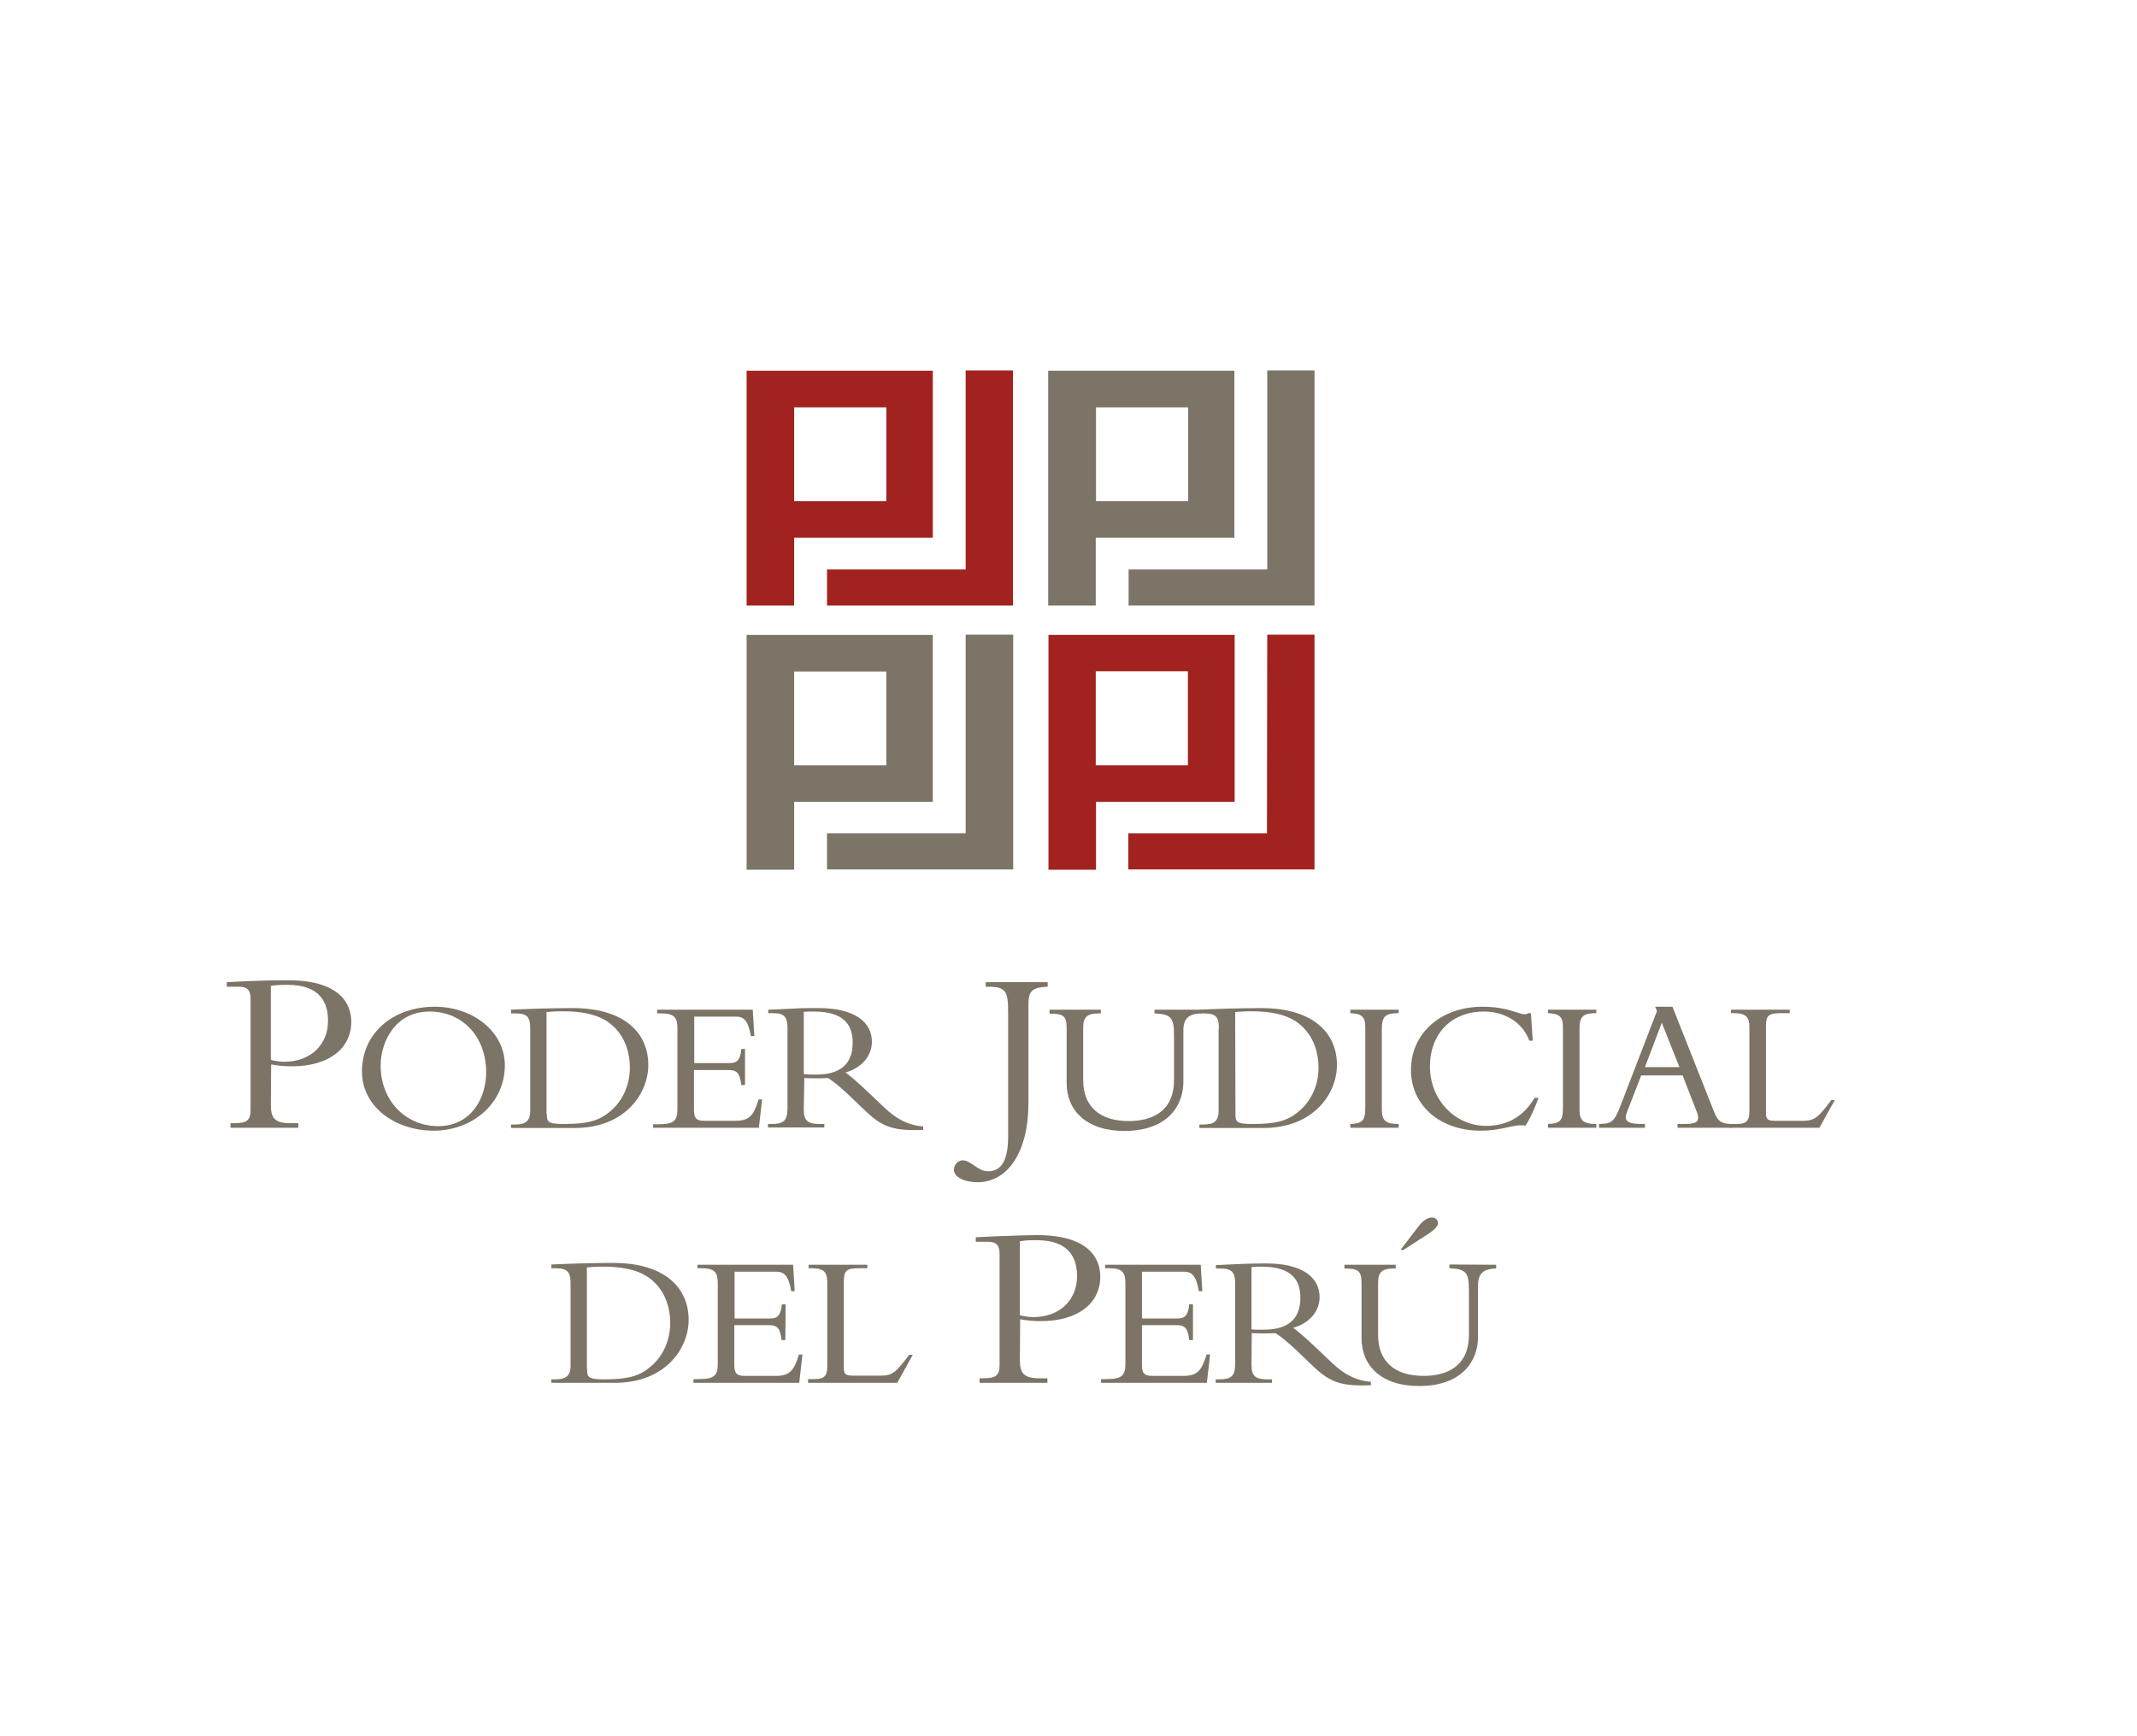 <?xml version="1.0" encoding="utf-8"?>
<!-- Generator: Adobe Illustrator 25.4.1, SVG Export Plug-In . SVG Version: 6.00 Build 0)  -->
<svg version="1.1" id="Layer_1" xmlns="http://www.w3.org/2000/svg" xmlns:xlink="http://www.w3.org/1999/xlink" x="0px" y="0px"
	 width="800px" height="650px" viewBox="0 0 800 650" style="enable-background:new 0 0 800 650;" xml:space="preserve">
<style type="text/css">
	.st0{fill-rule:evenodd;clip-rule:evenodd;fill:#7C7467;}
	.st1{fill-rule:evenodd;clip-rule:evenodd;fill:#A1221F;}
</style>
<g id="g4">
	<path id="path6" class="st0" d="M361.5,237.6h17.8l0,74.4v13.5h-17.8h-51.9l0-13.5h51.9L361.5,237.6L361.5,237.6z M297.3,286.5
		l34.5,0l0-35.1l-34.5,0V286.5L297.3,286.5z M349.2,300.2h-51.9l0,25.4l-17.8,0l0-33.1l0-13.7l0-27.4v-13.7h17.8h51.9L349.2,300.2
		L349.2,300.2z"/>
	<path id="path8" class="st0" d="M474.4,138.7h17.7v74.4v13.6h-17.7l-51.9,0l0-13.5h51.9L474.4,138.7L474.4,138.7z M410.3,187.6
		h34.5l0-35.1l-34.5,0L410.3,187.6L410.3,187.6z M462.1,201.3h-51.9v25.4l-17.8,0l0-33.1l0-13.7l0-27.4l0-13.7h17.7h52L462.1,201.3
		L462.1,201.3z"/>
	<path id="path10" class="st1" d="M474.4,237.6l17.7,0V312v13.5h-17.8h-51.9V312h51.9L474.4,237.6L474.4,237.6z M410.2,286.5h34.5
		l0-35.2l-34.5,0L410.2,286.5L410.2,286.5z M462.2,300.2l-51.9,0v25.4h-17.8l0-33.1v-13.7l0-27.4v-13.7h17.7h52L462.2,300.2
		L462.2,300.2z"/>
	<path id="path12" class="st1" d="M361.5,138.7h17.7v74.4v13.6l-17.7,0h-51.9v-13.5h51.9L361.5,138.7L361.5,138.7z M297.3,187.6
		l34.5,0l0-35.1h-34.5L297.3,187.6L297.3,187.6z M349.2,201.3h-51.9l0,25.4h-17.8v-33.1v-13.7l0-27.4l0-13.7l17.8,0h51.9
		L349.2,201.3L349.2,201.3z"/>
	<path id="path14" class="st0" d="M101.4,396.8c1.2,0.3,3.2,0.7,5,0.7c10,0,16.4-6.5,16.4-15.3c0-6.8-2.9-13.5-15.1-13.5
		c-2.1,0-4.1,0-6.3,0.4V396.8z M101.4,413.8c0,4.9,1.6,6.7,7.3,6.7h3v1.7H86.3v-1.7h1.3c4.8,0,6.2-1,6.2-5.1v-41.4
		c0-3.2-1.1-4.6-4.3-4.6h-4.6v-1.7c2.6-0.1,7-0.4,11.6-0.5c4.5-0.2,8.9-0.2,11.4-0.2c19.2,0,23.6,8.7,23.6,15.5
		c0,10.2-8.6,16.7-22.2,16.7c-2.8,0-5.1-0.2-7.8-0.7L101.4,413.8L101.4,413.8z"/>
	<path id="path16" class="st0" d="M160.8,378.7c-13.1,0-18.3,11.7-18.3,20.2c0,13.3,9.5,22.7,21.5,22.7c12.2,0,18-10.2,18-20.3
		C181.9,388,173.1,378.7,160.8,378.7z M162.4,423.3c-14.6,0-26.9-9-26.9-22.2c0-14.1,11.4-24.2,27.3-24.2c14.1,0,26.2,9.2,26.2,22
		C188.9,413.2,176.8,423.3,162.4,423.3L162.4,423.3z"/>
	<path id="path18" class="st0" d="M204.7,416.9c0,2.9,0.2,3.9,6.1,3.9c10,0,14.2-1.4,18.8-5.8c2.8-2.6,6.2-8,6.2-15.3
		c0-5.2-1.6-11.1-6-15.3c-3.4-3.3-8.7-5.8-19.2-5.8c-3.1,0-5.1,0.2-6,0.3V416.9L204.7,416.9z M198.5,385.1c0-4.6-1.3-5.7-5.7-5.7
		h-1.5V378c2.7-0.1,6.4-0.3,10.5-0.4c4.1-0.1,8.6-0.2,12.5-0.2c19.7,0,28.4,9.5,28.4,21.3c0,10.7-8.7,23.6-27.6,23.6h-23.8v-1.3h1.3
		c4,0,5.9-1.1,5.9-5.2L198.5,385.1L198.5,385.1z"/>
	<path id="path20" class="st0" d="M278.9,406.2h-1.4c-0.6-5.1-2-5.6-5.1-5.6h-12.6v15.1c0,3.3,1.3,3.9,4,3.9h11.5
		c5.2,0,6.8-1.9,8.7-8h1.3l-1.2,10.6h-39.6v-1.3h2.1c6,0,7-1.6,7-5.8v-30c0-4-1-5.7-6-5.7H246V378h35.8l0.6,9.9h-1.3
		c-1-6-2.8-7.3-5.5-7.3h-15.7V398h13.3c2.7,0,4-1.2,4.3-5.3h1.4L278.9,406.2L278.9,406.2z"/>
	<path id="path22" class="st0" d="M300.9,402.1c1.8,0.2,2.9,0.2,4.6,0.2c8.3,0,13.7-3.3,13.7-11.9c0-6.6-3.1-11.7-14.6-11.7
		c-1.4,0-2.4,0-3.7,0.1L300.9,402.1L300.9,402.1z M300.9,415.5c0,4.3,1.8,5.3,6,5.3h1.7v1.3h-21.1v-1.3h1.3c4.4,0,6-1.1,6-5.9V385
		c0-4.4-1.2-5.7-5.6-5.7h-1.6V378c1.8,0,6.3-0.3,9.4-0.4c3-0.2,4.6-0.2,9.4-0.2c13.8,0,20,5.4,20,12.6c0,5.3-3.8,9.8-9.9,11.5
		c2.8,2.1,5,4.1,8.5,7.4l5.9,5.6c4.4,4.2,8.9,6.8,14.7,7.2v1.3c-13.1,0.6-16.4-2.1-23-8.4l-4.9-4.7c-3.3-3.1-5.9-5.2-7.7-6.3
		c-1.9,0.1-3.1,0.1-5.1,0.1c-1.6,0-2.6-0.1-3.8-0.1L300.9,415.5L300.9,415.5z"/>
	<path id="path24" class="st0" d="M385,413.2c0,17.6-7.5,29.4-19,29.4c-5.1,0-8.9-2-8.9-4.7c0-1.8,1.5-3.5,3.3-3.5
		c3.1,0,5.6,4.1,9.5,4.1c4.4,0,7.5-3.2,7.5-12.9v-46.7c0-7.7-0.8-9.5-7.4-9.5h-1v-1.7h23.2v1.7c-5.9,0.2-7.2,1.8-7.2,6.4L385,413.2
		L385,413.2z"/>
	<path id="path26" class="st0" d="M449.8,378v1.4c-5,0.1-6.8,2-6.8,6.5v19.2c0,8.8-5.9,18.3-22.1,18.3c-14.2,0-21.6-7.7-21.6-17.9
		v-20.7c0-4.6-1.4-5.3-6.4-5.3V378h19.2v1.4h-0.7c-4.1,0-5.9,1.1-5.9,5.2v19.8c0,9.6,5.9,15.3,17,15.3c8.4,0,17-3.3,17-15.4v-16.6
		c0-6.8-1.1-8-7.3-8.3V378L449.8,378L449.8,378z"/>
	<path id="path28" class="st0" d="M462.5,416.9c0,2.9,0.2,3.9,6.1,3.9c10,0,14.2-1.4,18.8-5.8c2.8-2.6,6.2-8,6.2-15.3
		c0-5.2-1.6-11.1-6-15.3c-3.4-3.3-8.7-5.8-19.2-5.8c-3.1,0-5.1,0.2-6,0.3L462.5,416.9L462.5,416.9z M456.3,385.1
		c0-4.6-1.2-5.7-5.7-5.7h-1.5V378c2.8-0.1,6.4-0.3,10.5-0.4c4.1-0.1,8.6-0.2,12.5-0.2c19.7,0,28.4,9.5,28.4,21.3
		c0,10.7-8.7,23.6-27.6,23.6h-23.9v-1.3h1.3c4,0,5.9-1.1,5.9-5.2V385.1L456.3,385.1z"/>
	<path id="path30" class="st0" d="M523.6,422.2h-18.1v-1.4c4.6-0.2,5.6-1.3,5.6-6.1v-30.3c0-3.8-1.4-4.9-5.6-5.1V378h18.1v1.3
		c-4.7,0-6.3,1-6.3,5.8v30.1c0,4.2,1.2,5.6,6.3,5.6V422.2z"/>
	<path id="path32" class="st0" d="M572.5,389.6c-2.4-6.6-8.9-10.9-17-10.9c-12.4,0-20.2,8.6-20.2,20.5c0,12.8,9.7,22.3,21,22.3
		c5.9,0,13.1-1.9,18.2-10.5h1.4c-1,3.2-3,7.6-4.8,10.4c-4.8-0.7-8.1,1.9-16.9,1.9c-15.1,0-26-9.5-26-22.7
		c0-13.8,11.2-23.7,26.8-23.7c9.4,0,13.4,2.8,15.7,2.8c0.8,0,1.2-0.2,1.3-0.4h1.1l0.7,10.3L572.5,389.6L572.5,389.6z"/>
	<path id="path34" class="st0" d="M597.6,422.2h-18.1v-1.4c4.6-0.2,5.6-1.3,5.6-6.1v-30.3c0-3.8-1.4-4.9-5.6-5.1V378h18.1v1.3
		c-4.7,0-6.3,1-6.3,5.8v30.1c0,4.2,1.2,5.6,6.3,5.6V422.2z"/>
	<path id="path36" class="st0" d="M622.1,382.9l-6.3,16.6h12.9L622.1,382.9z M614.4,402.6l-4.3,11.1c-0.5,1.4-1.5,3.5-1.5,4.5
		c0,1.9,1.9,2.6,6,2.6h1.2v1.4h-17.2v-1.4c4.9-0.1,5.7-0.9,8.1-7l13.6-35.3l-0.7-1.6h6.5l15.6,39.4c1.5,3.8,3.1,4.5,6.8,4.5v1.4H628
		v-1.4h1.9c4.2,0,5.8-0.4,5.8-2.4c0-1.1-0.5-2.2-0.8-2.9l-5-12.9L614.4,402.6L614.4,402.6z"/>
	<path id="path38" class="st0" d="M681.1,422.2h-33.4v-1.4h2.5c3.4,0,4.7-1.1,4.7-4.7v-31.5c0-3.8-1.2-5.3-5.9-5.3h-1V378h22v1.3
		h-2.8c-4.8,0-6.1,0.5-6.1,4.9V417c0,1.9,0.8,2.6,3,2.6h11c4.4,0,5.8-1.6,10.5-7.8h1.3L681.1,422.2L681.1,422.2z"/>
	<path id="path40" class="st0" d="M219.8,512.5c0,2.9,0.2,3.9,6.1,3.9c10,0,14.2-1.4,18.8-5.8c2.8-2.6,6.2-8,6.2-15.3
		c0-5.3-1.6-11.1-6-15.3c-3.4-3.3-8.7-5.8-19.2-5.8c-3.1,0-5.1,0.2-6,0.3V512.5L219.8,512.5z M213.6,480.6c0-4.6-1.3-5.8-5.7-5.8
		h-1.5v-1.4c2.8-0.1,6.4-0.3,10.5-0.4c4.1-0.1,8.6-0.2,12.5-0.2c19.7,0,28.4,9.5,28.4,21.3c0,10.7-8.7,23.6-27.6,23.6h-23.8v-1.3
		h1.3c4,0,5.9-1.1,5.9-5.2L213.6,480.6L213.6,480.6z"/>
	<path id="path42" class="st0" d="M294,501.7h-1.4c-0.6-5.1-2-5.6-5.1-5.6h-12.6v15.1c0,3.3,1.3,3.9,4,3.9h11.5c5.2,0,6.8-1.9,8.7-8
		h1.3l-1.2,10.6h-39.6v-1.4h2.1c6,0,7-1.6,7-5.8v-30c0-4-1-5.7-6-5.7h-1.6v-1.3h35.8l0.6,9.9h-1.3c-1-6-2.8-7.3-5.5-7.3h-15.7v17.5
		h13.4c2.7,0,3.9-1.2,4.3-5.3h1.4L294,501.7L294,501.7z"/>
	<path id="path44" class="st0" d="M335.9,517.7h-33.4v-1.4h2.5c3.4,0,4.7-1.1,4.7-4.7v-31.5c0-3.8-1.2-5.3-5.9-5.3h-1.1v-1.3h22v1.3
		H322c-4.8,0-6.1,0.5-6.1,4.9v32.7c0,1.9,0.8,2.6,3,2.6h11c4.4,0,5.7-1.6,10.5-7.8h1.3L335.9,517.7L335.9,517.7z"/>
	<path id="path46" class="st0" d="M381.8,492.4c1.2,0.3,3.2,0.7,5,0.7c10,0,16.4-6.5,16.4-15.3c0-6.8-2.9-13.5-15.1-13.5
		c-2.1,0-4.1,0-6.3,0.4V492.4z M381.8,509.3c0,4.9,1.6,6.7,7.3,6.7h3v1.7h-25.4v-1.7h1.3c4.8,0,6.2-1,6.2-5.1v-41.4
		c0-3.2-1.1-4.6-4.3-4.6h-4.6v-1.7c2.6-0.1,7.1-0.4,11.6-0.5c4.5-0.2,8.9-0.3,11.4-0.3c19.2,0,23.6,8.7,23.6,15.5
		c0,10.2-8.6,16.7-22.2,16.7c-2.7,0-5.1-0.2-7.8-0.7L381.8,509.3L381.8,509.3z"/>
	<path id="path48" class="st0" d="M446.6,501.7h-1.4c-0.6-5.1-2-5.6-5.1-5.6h-12.6v15.1c0,3.3,1.3,3.9,4,3.9H443
		c5.2,0,6.8-1.9,8.7-8h1.3l-1.2,10.6h-39.6v-1.4h2.1c6,0,7-1.6,7-5.8v-30c0-4-1-5.7-6-5.7h-1.6v-1.3h35.8l0.6,9.9h-1.3
		c-1-6-2.8-7.3-5.5-7.3h-15.8v17.5h13.4c2.7,0,3.9-1.2,4.3-5.3h1.4L446.6,501.7L446.6,501.7z"/>
	<path id="path50" class="st0" d="M468.5,497.7c1.8,0.2,2.9,0.1,4.6,0.1c8.3,0,13.7-3.3,13.7-11.9c0-6.6-3.1-11.7-14.6-11.7
		c-1.4,0-2.4,0-3.7,0.2V497.7z M468.5,511.1c0,4.3,1.8,5.3,6,5.3h1.7v1.3h-21.1v-1.3h1.3c4.4,0,6-1.1,6-5.9v-29.9
		c0-4.4-1.3-5.7-5.6-5.7h-1.6v-1.3c1.8,0,6.4-0.3,9.4-0.4c3-0.1,4.5-0.2,9.4-0.2c13.8,0,20,5.4,20,12.6c0,5.3-3.8,9.8-9.9,11.5
		c2.8,2.1,5,4.1,8.5,7.4l5.9,5.6c4.4,4.2,8.9,6.8,14.7,7.2v1.3c-13.1,0.6-16.4-2.1-23.1-8.5l-4.9-4.7c-3.3-3.1-5.9-5.2-7.7-6.3
		c-1.9,0.1-3.1,0.1-5.1,0.1c-1.6,0-2.6-0.1-3.8-0.1L468.5,511.1L468.5,511.1z"/>
	<path id="path52" class="st0" d="M524.3,467.9l6.9-9c1.5-1.9,3.3-3.1,4.8-3.1c1.4,0,2.3,0.9,2.3,2.1c0,1.3-1.5,2.8-5.1,5l-7.9,5.1
		L524.3,467.9L524.3,467.9z M560.1,473.5v1.4c-5,0.1-6.8,2-6.8,6.5v19.2c0,8.8-5.9,18.3-22.1,18.3c-14.2,0-21.5-7.7-21.5-17.9v-20.8
		c0-4.5-1.4-5.3-6.4-5.3v-1.4h19.2v1.4h-0.7c-4.1,0-5.9,1.1-5.9,5.2v19.7c0,9.6,5.9,15.3,17,15.3c8.4,0,17-3.3,17-15.4v-16.6
		c0-6.8-1.1-8-7.3-8.3v-1.4L560.1,473.5L560.1,473.5z"/>
</g>
</svg>
